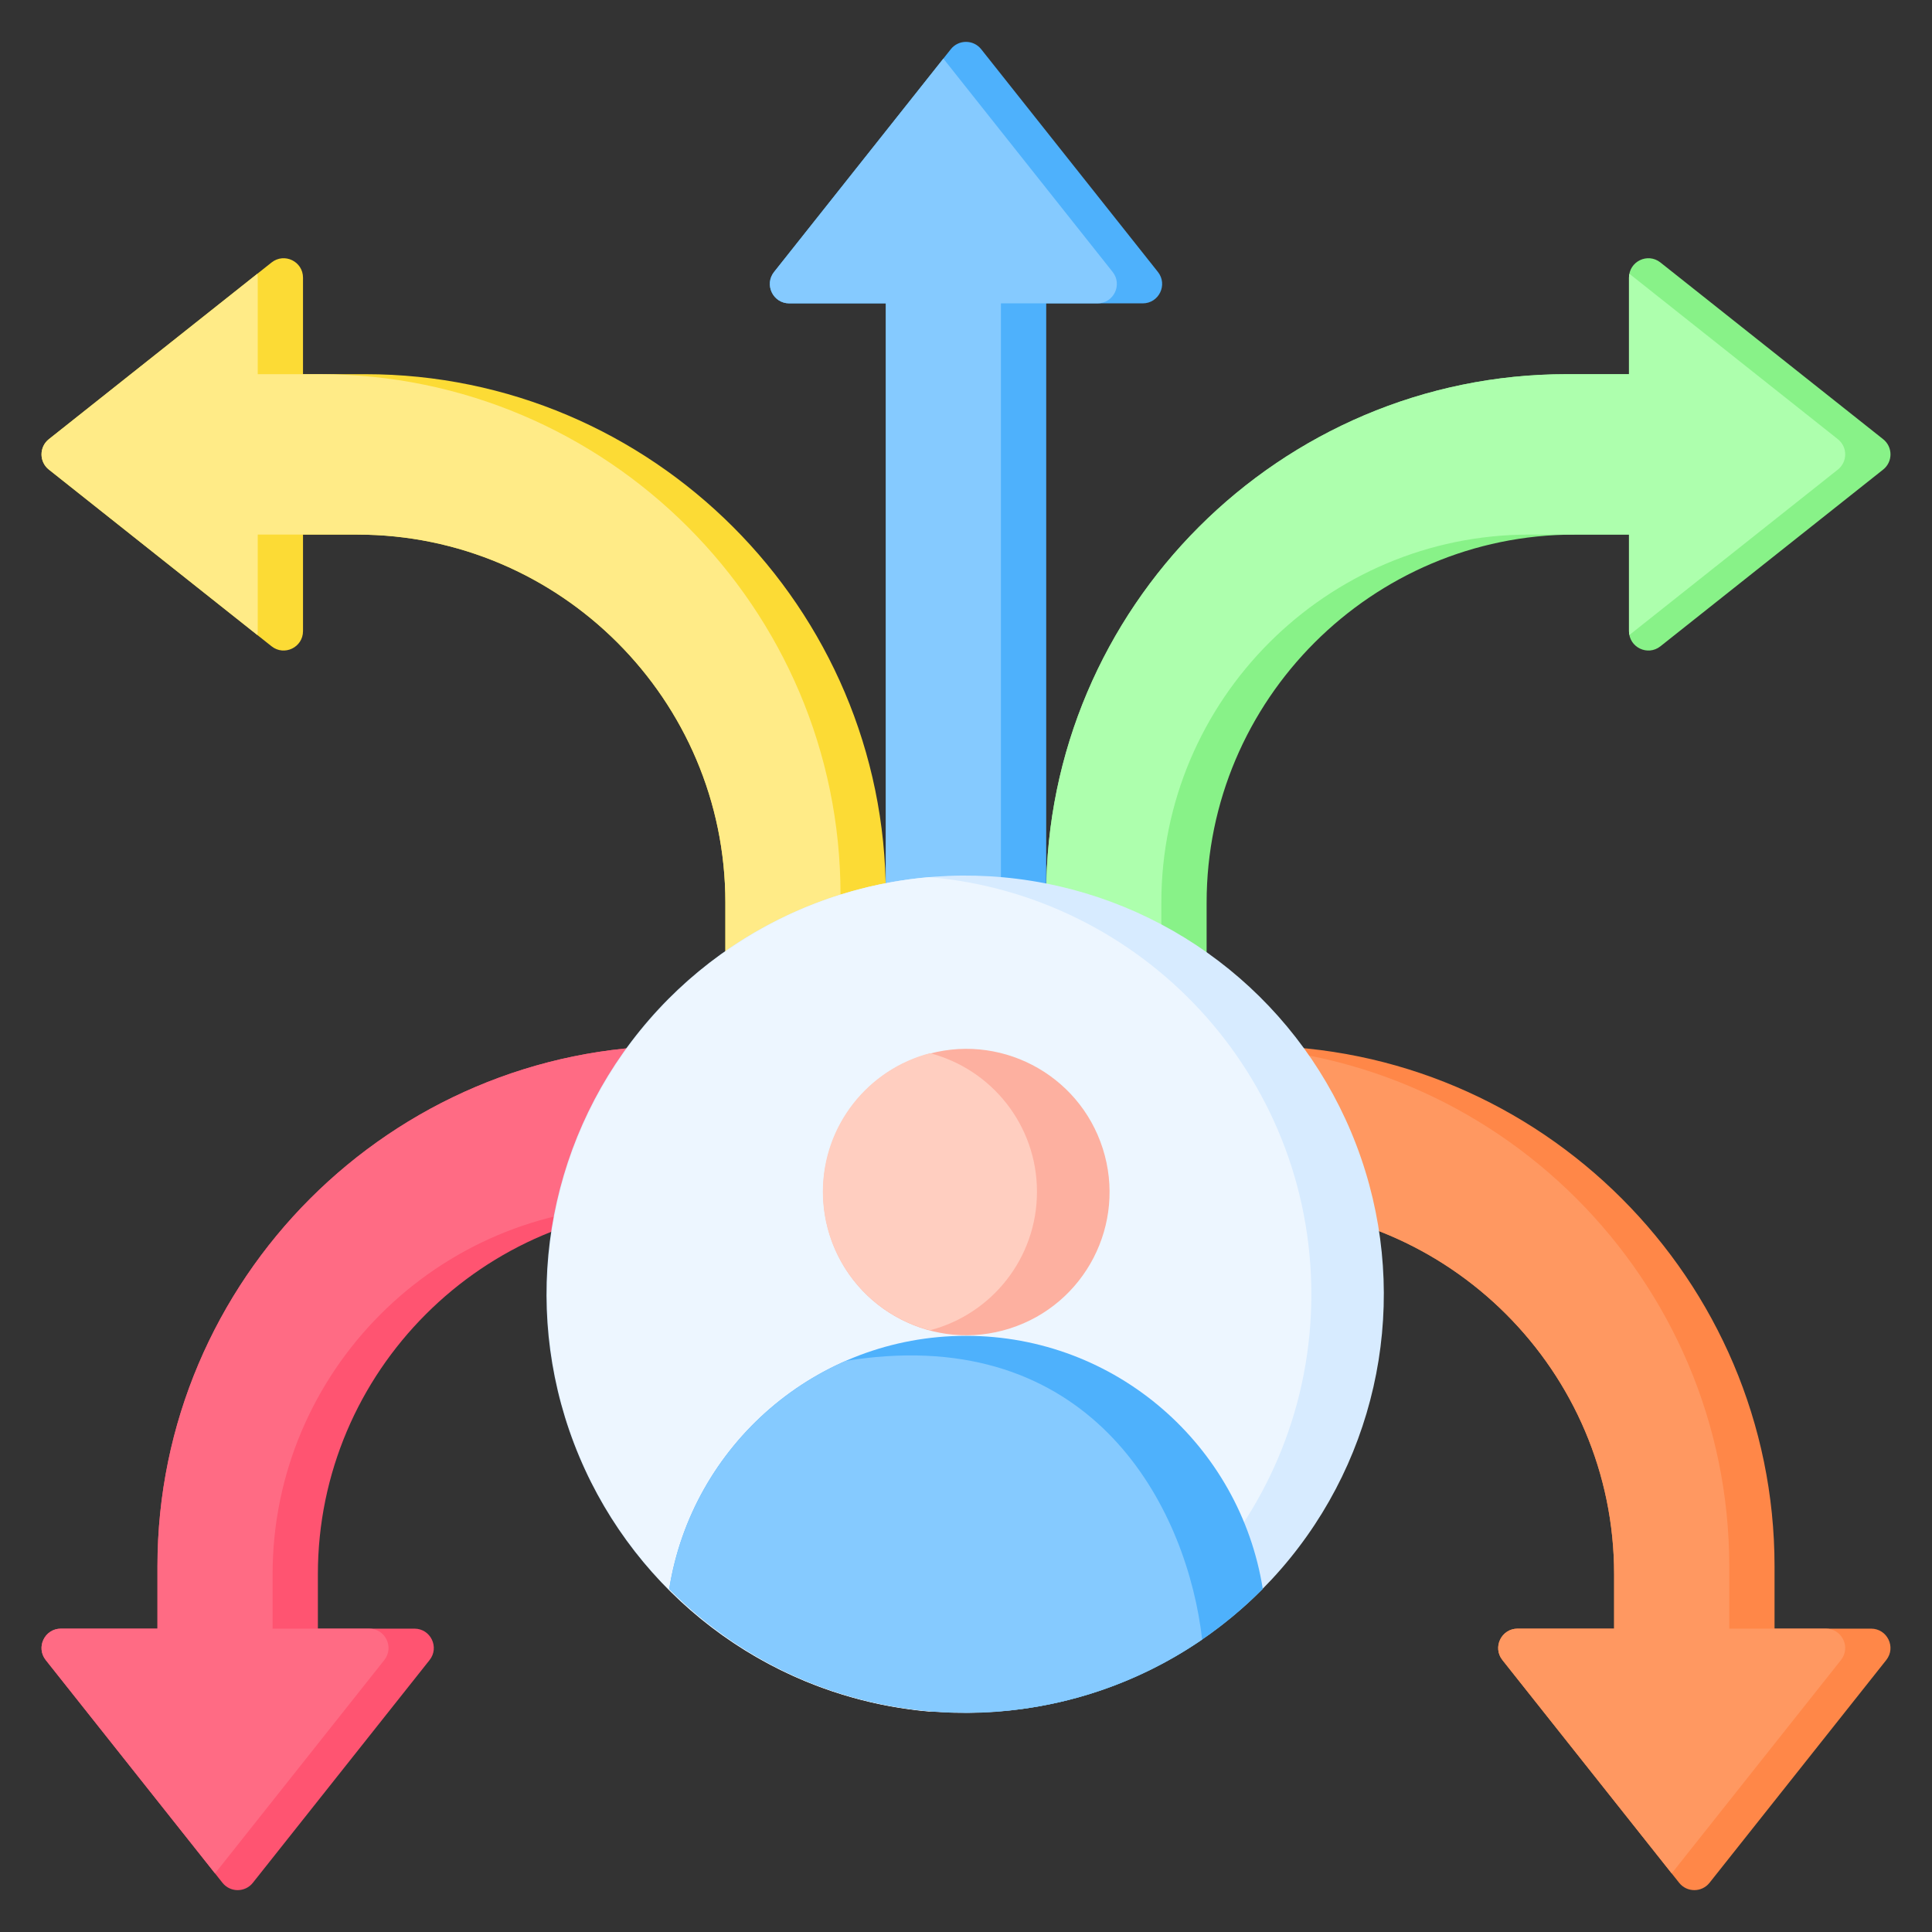 <svg id="Layer_1" viewBox="0 0 512 512" xmlns="http://www.w3.org/2000/svg" data-name="Layer 1"><rect x="0" y="0" width="512" height="512" fill="#333333" stroke="none"/><g fill-rule="evenodd"><path d="m277.256 80.396v193.928c0 3.459-2.824 6.283-6.283 6.283h-29.947c-3.459 0-6.283-2.822-6.283-6.283v-193.928h-25.576c-4.307 0-6.703-4.959-4.026-8.332l46.832-59.023c2.057-2.592 5.994-2.592 8.051 0l46.833 59.023c2.676 3.373.281 8.332-4.026 8.332z" fill="#4eb1fc"/><path d="m258.974 280.606h-17.947c-3.459 0-6.283-2.822-6.283-6.283v-193.927h-25.576c-4.307 0-6.703-4.959-4.026-8.332l44.857-56.535 44.858 56.535c2.676 3.373.281 8.332-4.026 8.332h-25.575v193.928c0 3.459-2.824 6.283-6.283 6.283z" fill="#85caff"/><path d="m417.274 141.674h14.426v25.575c0 4.307 4.959 6.702 8.333 4.026l59.023-46.832c2.592-2.057 2.592-5.993 0-8.051l-59.023-46.832c-3.374-2.677-8.333-.281-8.333 4.026v25.576h-16.51c-75.971 0-137.934 61.963-137.934 137.934v37.228c0 3.459 2.823 6.283 6.283 6.283h29.947c3.46 0 6.283-2.823 6.283-6.283v-35.144c0-53.704 43.801-97.505 97.505-97.505z" fill="#88f288"/><path d="m417.274 141.674h14.426v25.575c0 .359.035.705.1 1.036l55.255-43.843c2.592-2.057 2.592-5.993 0-8.051l-55.255-43.842c-.065.331-.101.677-.101 1.036v25.576h-16.51c-75.971 0-137.934 61.963-137.934 137.934v37.228c0 3.459 2.823 6.283 6.283 6.283h17.947c3.46 0 6.283-2.823 6.283-6.283v-35.144c0-53.704 43.801-97.505 97.505-97.505h12z" fill="#adffad"/><path d="m84.241 417.178v14.426h25.575c4.307 0 6.702 4.959 4.026 8.332l-46.832 59.023c-2.057 2.592-5.993 2.592-8.051 0l-46.832-59.023c-2.677-3.374-.281-8.332 4.026-8.332h25.576v-16.51c0-75.971 61.963-137.934 137.934-137.934h37.228c3.459 0 6.283 2.823 6.283 6.283v29.947c0 3.46-2.823 6.283-6.283 6.283h-35.145c-53.704 0-97.505 43.801-97.505 97.505z" fill="#ff5471"/><path d="m84.241 431.604h13.575c4.307 0 6.702 4.959 4.026 8.332l-44.858 56.535-44.858-56.535c-2.677-3.374-.281-8.332 4.026-8.332h25.576v-16.51c0-75.971 61.963-137.934 137.934-137.934h25.228c3.459 0 6.283 2.823 6.283 6.283v29.947c0 3.46-2.823 6.283-6.283 6.283h-35.145c-53.704 0-97.505 43.801-97.505 97.505v14.426h12z" fill="#ff6b84"/><path d="m427.759 417.178v14.426h-25.575c-4.307 0-6.703 4.959-4.026 8.332l46.832 59.023c2.057 2.592 5.994 2.592 8.051 0l46.832-59.023c2.677-3.374.281-8.332-4.026-8.332h-25.576v-16.51c0-75.971-61.963-137.934-137.935-137.934h-37.228c-3.459 0-6.283 2.823-6.283 6.283v29.947c0 3.46 2.823 6.283 6.283 6.283h35.145c53.704 0 97.505 43.801 97.505 97.505z" fill="#ff8748"/><path d="m427.759 417.178v14.426h-25.575c-4.307 0-6.703 4.959-4.026 8.332l44.858 56.535 44.857-56.535c2.677-3.374.281-8.332-4.026-8.332h-25.576v-16.51c0-75.971-61.963-137.934-137.934-137.934h-25.228c-3.459 0-6.283 2.823-6.283 6.283v29.947c0 3.46 2.823 6.283 6.283 6.283h35.145c53.704 0 97.505 43.801 97.505 97.505z" fill="#ff9861"/><path d="m94.726 141.674h-14.426v25.575c0 4.307-4.959 6.702-8.332 4.026l-59.024-46.832c-2.592-2.057-2.592-5.993 0-8.051l59.023-46.832c3.374-2.677 8.332-.281 8.332 4.026v25.576h16.51c75.971 0 137.934 61.963 137.934 137.934v37.228c0 3.459-2.823 6.283-6.283 6.283h-29.947c-3.46 0-6.283-2.823-6.283-6.283v-35.144c0-53.704-43.801-97.505-97.505-97.505z" fill="#fcdb35"/><path d="m94.726 141.674h-26.426v25.575c0 .359-.035.705-.1 1.036l-55.256-43.842c-2.592-2.057-2.592-5.993 0-8.051l55.255-43.842c.065.331.101.677.101 1.036v25.576h16.51c75.971 0 137.934 61.963 137.934 137.934v37.228c0 3.459-2.823 6.283-6.283 6.283h-17.947c-3.46 0-6.283-2.823-6.283-6.283v-35.144c0-53.704-43.801-97.505-97.505-97.505z" fill="#ffeb87"/></g><circle cx="256" cy="343.013" fill="#d7ebff" r="111" transform="matrix(.158 -.987 .987 .158 -123.224 541.464)"/><path d="m246.26 453.583c-56.741-4.934-101.261-52.548-101.261-110.57s44.52-105.636 101.261-110.57c56.742 4.934 101.262 52.549 101.262 110.57s-44.52 105.636-101.262 110.57z" fill="#edf6ff" fill-rule="evenodd"/><path d="m255.999 354.01c39.711 0 72.625 29.064 78.652 67.08-20.069 20.243-47.894 32.783-78.651 32.783s-58.582-12.54-78.651-32.784c6.027-38.015 38.941-67.079 78.651-67.079z" fill="#4eb1fc" fill-rule="evenodd"/><path d="m318.585 434.502c-17.805 12.219-39.359 19.372-62.585 19.372-30.757 0-58.582-12.54-78.651-32.784 4.305-27.155 22.332-49.739 46.753-60.429 2.68-.436 5.35-.777 7.991-1.025 59.385-5.453 82.688 41.401 86.492 74.866z" fill="#85caff" fill-rule="evenodd"/><circle cx="256" cy="315.822" fill="#fdb0a0" r="37.932" transform="matrix(.953 -.304 .304 .953 -83.882 92.753)"/><path d="m246.438 352.537c-16.32-4.238-28.37-19.069-28.37-36.715s12.049-32.477 28.37-36.715c16.32 4.238 28.369 19.069 28.369 36.715s-12.049 32.477-28.369 36.715z" fill="#ffcec0" fill-rule="evenodd"/></svg>